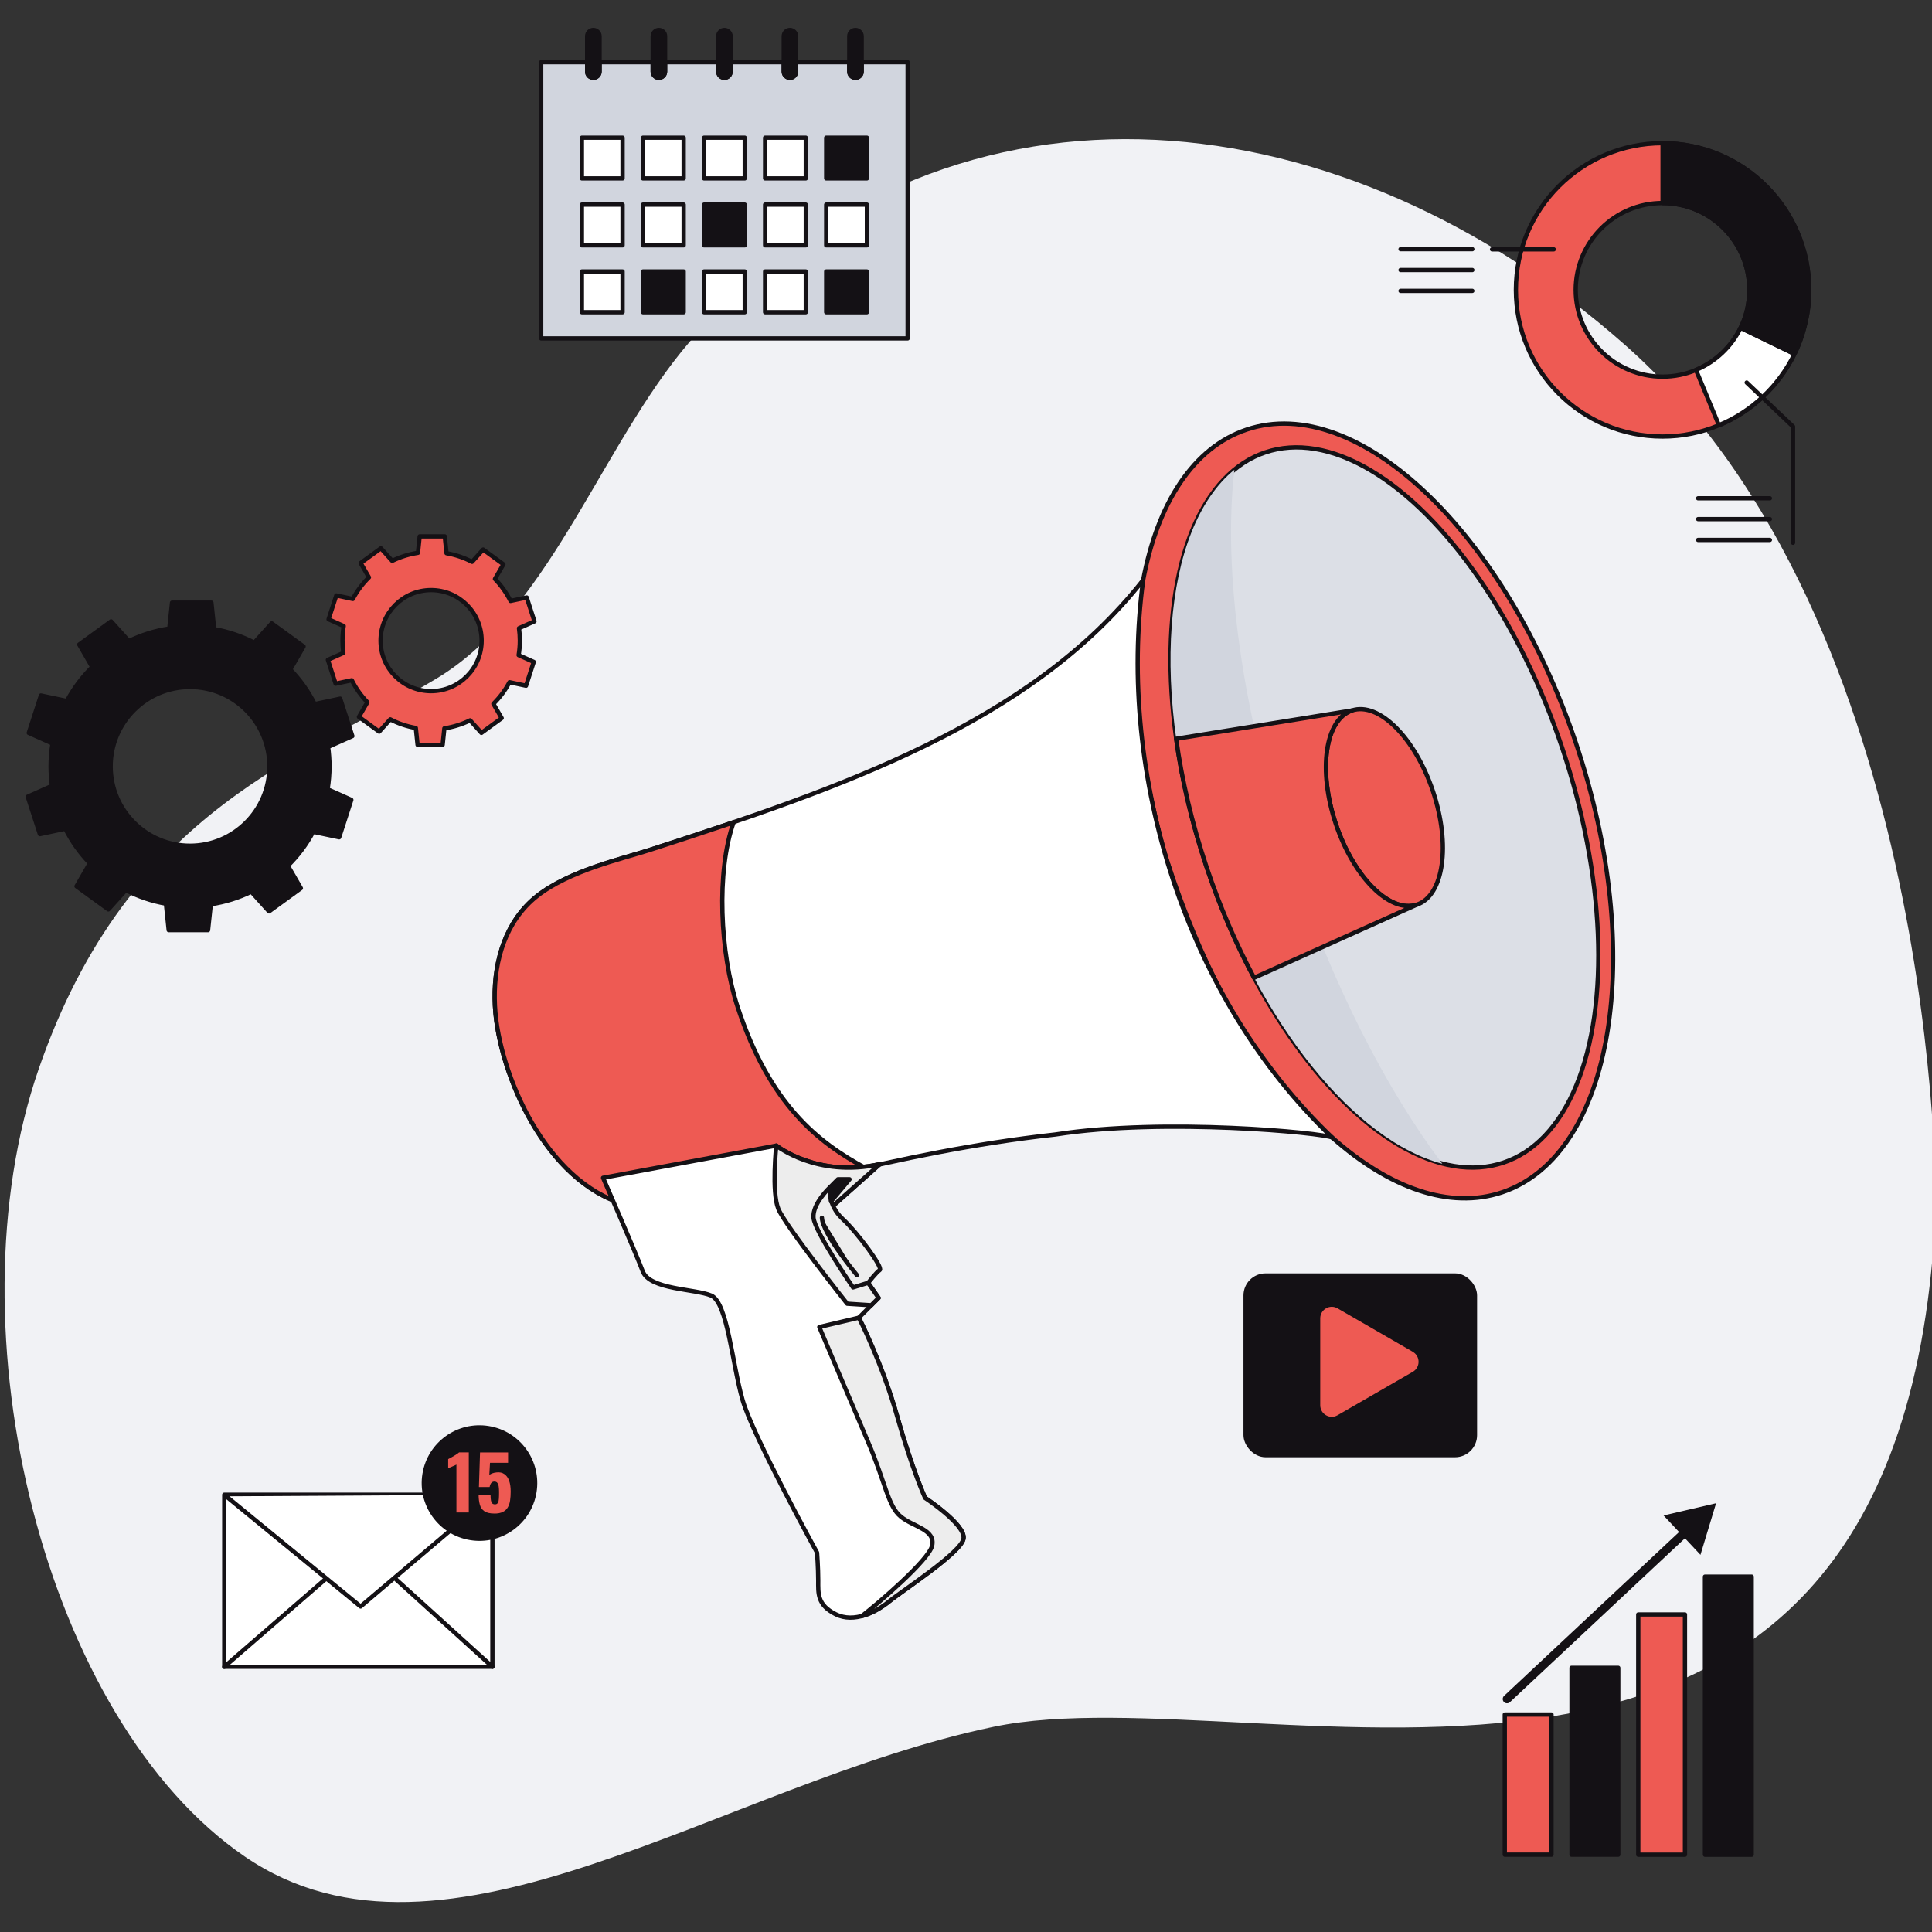 <?xml version="1.0" encoding="UTF-8"?> <svg xmlns="http://www.w3.org/2000/svg" id="Gears" viewBox="0 0 450 450"><rect x="0" y="0" width="450" height="450" fill="#333333" stroke="none"/><path d="M450.91,280.79s1.06-135.59-72.44-200.47c-64.88-57.27-154.77-69.04-215.76-3.04-21.73,23.52-33.7,64.26-60.88,80.67-30.48,18.4-71.64,29.9-92.79,90.96-21.15,61.06,1.43,151.76,48.04,183.56,46.61,31.8,111.17-17.11,174.37-30.27,63.2-13.16,212.54,46.83,219.45-121.4Z" fill="#f1f2f5"></path><g><rect x="290.13" y="297.09" width="53.41" height="41.83" rx="4.64" ry="4.64" fill="#141115" stroke="#141115" stroke-miterlimit="10"></rect><path d="M329.07,314.86l-17.53-10.12c-1.79-1.03-4.03.26-4.03,2.33v20.24c0,2.07,2.24,3.36,4.03,2.33l17.53-10.12c1.79-1.03,1.79-3.62,0-4.65Z" fill="#ee5a53"></path></g><g><g><rect x="52.24" y="348.16" width="62.45" height="40.07" transform="translate(166.93 736.38) rotate(180)" fill="#fff" stroke="#141115" stroke-linecap="round" stroke-linejoin="round"></rect><polyline points="114.69 348.16 83.99 374.18 52.68 348.52" fill="#fff" stroke="#141115" stroke-linecap="round" stroke-linejoin="round"></polyline><line x1="114.69" y1="388.23" x2="92.31" y2="367.93" fill="#fff" stroke="#141115" stroke-linecap="round" stroke-linejoin="round"></line><line x1="52.24" y1="388.23" x2="75.66" y2="367.93" fill="#fff" stroke="#141115" stroke-linecap="round" stroke-linejoin="round"></line></g><circle cx="111.67" cy="345.41" r="12.96" transform="translate(-247.2 400.07) rotate(-80.74)" fill="#141115" stroke="#141115" stroke-miterlimit="10"></circle><g><path d="M106.31,352.27v-11.14c-.13.07-.27.14-.43.21s-.33.14-.51.22c-.18.08-.35.15-.52.22-.17.07-.32.14-.46.21v-2.14c.13-.07.31-.16.54-.29.23-.12.48-.26.74-.41.26-.15.51-.3.74-.46.23-.15.4-.29.52-.4h2.26v13.99h-2.88Z" fill="#ee5a53"></path><path d="M115.14,352.53c-1.02,0-1.8-.18-2.32-.54-.52-.36-.88-.87-1.06-1.53-.18-.66-.28-1.42-.28-2.28h2.78c0,.53.03.96.09,1.29.06.33.16.57.32.72.15.14.38.21.66.2.3-.01.51-.13.64-.36.13-.23.21-.56.23-.99.03-.43.04-.95.04-1.56,0-.46-.03-.87-.08-1.23-.05-.36-.16-.64-.31-.85-.15-.21-.39-.32-.7-.32-.29,0-.52.1-.71.31-.18.21-.32.53-.4.97h-2.49l.26-8.06h6.53v2.42h-4.21l-.16,2.88c.12-.16.33-.3.66-.42.32-.12.67-.2,1.04-.23.71-.08,1.32.05,1.8.39.49.34.86.85,1.11,1.54.25.69.37,1.54.37,2.54,0,.75-.05,1.44-.14,2.06-.09.63-.27,1.17-.54,1.62-.27.46-.65.81-1.16,1.06-.51.25-1.17.38-1.99.38Z" fill="#ee5a53"></path></g></g><g><path d="M271.88,200.63c15.89,48.92,38.43,64.34,38.43,64.34,13.22,11.73,27.33,16.85,39.56,12.74,25.93-8.69,33.64-55.5,17.22-104.55-16.44-49.06-50.78-81.79-76.72-73.1-12.49,4.19-20.75,17.2-24.11,35.06-6.14,29.3,5.62,65.51,5.62,65.51Z" fill="#ee5a53" stroke="#141115" stroke-linecap="round" stroke-linejoin="round"></path><ellipse cx="322.45" cy="188.1" rx="43.67" ry="87.24" transform="translate(-43.04 112.14) rotate(-18.52)" fill="#dcdfe6" stroke="#141115" stroke-linecap="round" stroke-linejoin="round"></ellipse><path d="M281.05,201.97c12.31,36.71,34.7,63.84,54.89,69.09-13.05-17.36-25.63-41.77-35.07-69.99-11.72-34.98-16.07-68.22-13.36-91.66-16.76,13.65-19.99,52.15-6.45,92.56Z" fill="#d1d5de"></path><g><path d="M311.13,191.89c4.18,12.49,12.64,20.92,18.89,18.82,6.25-2.09,7.93-13.92,3.75-26.4-4.18-12.49-12.64-20.92-18.89-18.82-6.25,2.09-7.93,13.92-3.75,26.4Z" fill="#ee5a53" stroke="#141115" stroke-linecap="round" stroke-linejoin="round"></path><path d="M314.88,165.49c-6.25,2.09-7.93,13.91-3.75,26.4,4.18,12.49,12.64,20.92,18.89,18.82l-37.92,17.03c-4.2-7.85-7.95-16.5-11.06-25.77-3.42-10.21-5.76-20.29-7.09-29.89l40.92-6.59Z" fill="#ee5a53" stroke="#141115" stroke-linecap="round" stroke-linejoin="round"></path></g><path d="M267.8,184.88c-.54-2.59-1.01-5.15-1.41-7.69.39,2.53.87,5.1,1.41,7.69Z" fill="none" stroke="#141115" stroke-linecap="round" stroke-linejoin="round"></path><path d="M120.4,213.69c-5.04,7.21-6,16.88-4.59,25.5,2.81,17.19,15.3,40.99,35.09,42.24,1.82.12,3.66,0,5.45-.34,23.3-2.28,50.28-12.5,89.49-16.85,25.37-3.96,62.44-.37,64.47.72-34.15-32.53-50.14-84.46-44.05-129.85-26.18,33.33-70.74,48.57-115.06,62.89-6.23,2.01-18.61,4.77-26.12,10.7-1.85,1.46-3.4,3.14-4.69,4.98Z" fill="#fff" stroke="#141115" stroke-linecap="round" stroke-linejoin="round"></path><path d="M156.35,281.09c-1.8.34-3.63.46-5.45.34-19.79-1.25-32.28-25.05-35.09-42.24-1.41-8.62-.44-18.29,4.59-25.5,1.29-1.84,2.84-3.52,4.69-4.98,7.51-5.93,19.89-8.69,26.12-10.7,6.57-2.12,13.15-4.27,19.67-6.48-4.07,11.46-3.19,30.43.91,42.95,7.53,22.96,18.89,31.65,29.69,37.52-17.3,3.91-31.81,7.8-45.12,9.1Z" fill="#ee5a53" stroke="#141115" stroke-linecap="round" stroke-linejoin="round"></path><g><g><path d="M202.21,298.79l2.44,3.52-4.6,4.6s5.42,10.56,8.94,23.02c3.52,12.46,6.5,18.96,6.5,18.96,0,0,9.48,6.23,8.94,9.48-.54,3.25-14.35,12.19-17.33,14.63s-8.13,5.15-12.46,2.98c-4.33-2.17-4.06-4.88-4.06-7.85s-.27-6.5-.27-6.5c0,0-14.9-27.08-17.33-35.48-2.44-8.4-3.52-22.75-7.31-24.38-3.79-1.62-14.35-1.35-15.98-5.69-1.63-4.33-9.23-21.75-9.23-21.75l40.38-7.5s9.48,7.58,24.1,4.33l-12.46,11.1,9.75,16.52Z" fill="#fff" stroke="#141115" stroke-linecap="round" stroke-linejoin="round"></path><path d="M204.91,271.17l-12.46,11.1,9.75,16.52,2.44,3.52-1.71,1.71-5.6-.36s-14.42-18.15-16.04-22.09c-1.62-3.94-.48-14.74-.48-14.74,0,0,9.48,7.58,24.1,4.33Z" fill="#ededed" stroke="#141115" stroke-linecap="round" stroke-linejoin="round"></path><path d="M193.27,276.58s-.54,4.06,2.98,7.31c3.52,3.25,9.48,11.38,8.67,11.92-.81.54-2.71,2.98-2.71,2.98l-3.52,1.08s-8.94-13-9.21-16.25c-.27-3.25,3.79-7.04,3.79-7.04Z" fill="#ededed" stroke="#141115" stroke-linecap="round" stroke-linejoin="round"></path><path d="M209.79,353.23c-2.98-2.44-3.52-7.85-7.58-17.33-4.06-9.48-11.38-26.81-11.38-26.81l9.21-2.17s5.42,10.56,8.94,23.02c3.52,12.46,6.5,18.96,6.5,18.96,0,0,9.48,6.23,8.94,9.48-.54,3.25-14.35,12.19-17.33,14.63-1.63,1.33-3.91,2.75-6.36,3.4,3.58-2.73,15.67-13.08,16.38-16.4.81-3.79-4.33-4.33-7.31-6.77Z" fill="#ededed" stroke="#141115" stroke-linecap="round" stroke-linejoin="round"></path><path d="M193.27,276.58l1.9-1.9h2.71l-4.33,5.15s0-1.35-.27-3.25Z" fill="#141115" stroke="#141115" stroke-linecap="round" stroke-linejoin="round"></path></g><path d="M199.6,297s-7.99-9.55-8.16-13.37" fill="#141115" stroke="#141115" stroke-linecap="round" stroke-linejoin="round"></path></g></g><g><g><path d="M387.24,33.35c-18.87,0-34.16,15.3-34.16,34.17s15.29,34.16,34.16,34.16c4.65,0,9.08-.94,13.12-2.63h0c.1-.04.2-.09.31-.13.34-.14.67-.29,1-.44.51-.24,1.02-.49,1.51-.74.46-.25.91-.5,1.35-.76.44-.26.89-.53,1.31-.81.85-.55,1.68-1.14,2.48-1.77.01-.01.02-.02.03-.03,1.61-1.26,3.11-2.68,4.47-4.22.34-.39.67-.77.99-1.18.27-.33.53-.67.79-1.01.05-.07.11-.16.17-.23.3-.41.59-.82.87-1.24.27-.42.54-.83.8-1.25.01-.03.03-.06.05-.09.26-.44.51-.86.75-1.3,0-.01.01-.02.02-.03.24-.45.47-.9.69-1.35.14-.28.27-.56.41-.85.12-.28.25-.57.37-.86.21-.48.4-.97.58-1.47.03-.1.07-.21.11-.31.31-.89.59-1.79.83-2.72.08-.31.16-.62.23-.94.06-.26.11-.52.18-.78.02-.09.04-.2.05-.29.06-.27.1-.55.16-.82.06-.32.11-.66.16-.99.05-.31.08-.62.13-.94.02-.19.04-.39.06-.57.02-.25.05-.5.06-.76.02-.21.03-.42.04-.64.02-.25.03-.5.04-.75.01-.41.02-.82.02-1.24,0-18.87-15.3-34.17-34.16-34.17ZM395.01,86.18c-2.38,1-5.01,1.55-7.77,1.55-11.17,0-20.23-9.05-20.23-20.21s9.05-20.23,20.23-20.23,20.21,9.05,20.21,20.23c0,3.18-.73,6.18-2.03,8.84-2.16,4.42-5.86,7.93-10.41,9.82Z" fill="#ee5a53" stroke="#141115" stroke-linecap="round" stroke-linejoin="round"></path><path d="M417.96,82.45c-.22.46-.45.91-.69,1.35-.01.01-.02.02-.02.03-.24.44-.49.86-.75,1.3-.02.03-.04.06-.05.09-.26.42-.53.83-.8,1.25-.28.42-.57.83-.87,1.24-.05.07-.11.16-.17.23-.26.34-.52.68-.79,1.01-.32.41-.65.79-.99,1.18-1.36,1.54-2.86,2.95-4.47,4.22-.01.01-.02.02-.03.03-.8.62-1.62,1.22-2.48,1.77-.43.28-.87.55-1.31.81-.45.26-.9.51-1.35.76-.92.48-1.86.93-2.82,1.32l-5.35-12.87c4.55-1.9,8.26-5.41,10.41-9.82l12.54,6.09Z" fill="#fff" stroke="#141115" stroke-linecap="round" stroke-linejoin="round"></path><path d="M421.4,67.52c0,.42-.01.83-.02,1.24-.01.25-.02.5-.04.75-.01.22-.02.43-.04.64-.01.26-.04.51-.06.76-.02.19-.04.39-.06.57-.04.31-.07.62-.13.94-.04.33-.09.67-.16.99-.05.27-.09.55-.16.82-.01.09-.03.2-.05.29-.06.26-.11.52-.18.78-.07.31-.15.62-.23.94-.24.92-.52,1.83-.83,2.72-.04.1-.08.21-.11.31-.19.5-.37.99-.58,1.47-.12.29-.25.58-.37.86-.14.29-.27.57-.41.85l-12.54-6.09c1.3-2.67,2.03-5.67,2.03-8.84,0-11.17-9.05-20.23-20.21-20.23v-13.95c18.86,0,34.16,15.3,34.16,34.17Z" fill="#141115" stroke="#141115" stroke-linecap="round" stroke-linejoin="round"></path></g><g><line x1="395.52" y1="116.06" x2="412.24" y2="116.06" fill="none" stroke="#141115" stroke-linecap="round" stroke-linejoin="round"></line><line x1="395.52" y1="120.91" x2="412.24" y2="120.91" fill="none" stroke="#141115" stroke-linecap="round" stroke-linejoin="round"></line><line x1="412.24" y1="125.76" x2="395.52" y2="125.76" fill="none" stroke="#141115" stroke-linecap="round" stroke-linejoin="round"></line></g><g><line x1="326.22" y1="58.04" x2="342.93" y2="58.04" fill="none" stroke="#141115" stroke-linecap="round" stroke-linejoin="round"></line><line x1="326.22" y1="62.9" x2="342.93" y2="62.9" fill="none" stroke="#141115" stroke-linecap="round" stroke-linejoin="round"></line><line x1="342.93" y1="67.75" x2="326.22" y2="67.75" fill="none" stroke="#141115" stroke-linecap="round" stroke-linejoin="round"></line></g><polyline points="406.84 89.11 417.63 99.35 417.63 126.42" fill="none" stroke="#141115" stroke-linecap="round" stroke-linejoin="round"></polyline><line x1="361.9" y1="58.08" x2="347.53" y2="58.08" fill="none" stroke="#141115" stroke-linecap="round" stroke-linejoin="round"></line></g><g><rect x="350.49" y="399.35" width="10.88" height="32.64" fill="#ee5a53" stroke="#141115" stroke-linecap="round" stroke-linejoin="round"></rect><rect x="366.04" y="388.47" width="10.88" height="43.52" fill="#141115" stroke="#141115" stroke-linecap="round" stroke-linejoin="round"></rect><rect x="381.58" y="376.04" width="10.88" height="55.96" fill="#ee5a53" stroke="#141115" stroke-linecap="round" stroke-linejoin="round"></rect><rect x="397.12" y="367.23" width="10.88" height="64.77" fill="#141115" stroke="#141115" stroke-linecap="round" stroke-linejoin="round"></rect><g><line x1="351.01" y1="395.73" x2="393.11" y2="356.31" fill="none" stroke="#141115" stroke-linecap="round" stroke-linejoin="round" stroke-width="2"></line><polygon points="396.07 362.15 399.71 350.13 387.48 352.98 396.07 362.15" fill="#141115"></polygon></g></g><g><path d="M211.41,14.47v64.35h-85.36V14.47h10.71v2.21c0,.79.65,1.44,1.44,1.44s1.45-.65,1.45-1.44v-2.21h12.38v2.21c0,.79.64,1.44,1.44,1.44s1.44-.65,1.44-1.44v-2.21h12.38v2.21c0,.79.65,1.44,1.44,1.44s1.44-.65,1.44-1.44v-2.21h12.38v2.21c0,.79.65,1.44,1.44,1.44s1.44-.65,1.44-1.44v-2.21h12.38v2.21c0,.79.65,1.44,1.44,1.44s1.45-.65,1.45-1.44v-2.21h10.71Z" fill="#d1d5de" stroke="#141115" stroke-linecap="round" stroke-linejoin="round"></path><g><rect x="135.53" y="32.07" width="9.48" height="9.48" fill="#fff" stroke="#141115" stroke-linecap="round" stroke-linejoin="round"></rect><rect x="149.76" y="32.07" width="9.48" height="9.48" fill="#fff" stroke="#141115" stroke-linecap="round" stroke-linejoin="round"></rect><rect x="163.99" y="32.07" width="9.48" height="9.48" fill="#fff" stroke="#141115" stroke-linecap="round" stroke-linejoin="round"></rect><rect x="178.21" y="32.07" width="9.48" height="9.48" fill="#fff" stroke="#141115" stroke-linecap="round" stroke-linejoin="round"></rect><rect x="192.44" y="32.07" width="9.48" height="9.48" fill="#141115" stroke="#141115" stroke-linecap="round" stroke-linejoin="round"></rect></g><g><rect x="135.53" y="47.66" width="9.48" height="9.48" fill="#fff" stroke="#141115" stroke-linecap="round" stroke-linejoin="round"></rect><rect x="149.76" y="47.66" width="9.48" height="9.48" fill="#fff" stroke="#141115" stroke-linecap="round" stroke-linejoin="round"></rect><rect x="163.99" y="47.66" width="9.48" height="9.48" fill="#141115" stroke="#141115" stroke-linecap="round" stroke-linejoin="round"></rect><rect x="178.21" y="47.66" width="9.48" height="9.48" fill="#fff" stroke="#141115" stroke-linecap="round" stroke-linejoin="round"></rect><rect x="192.44" y="47.66" width="9.48" height="9.48" fill="#fff" stroke="#141115" stroke-linecap="round" stroke-linejoin="round"></rect></g><g><rect x="135.53" y="63.24" width="9.48" height="9.48" fill="#fff" stroke="#141115" stroke-linecap="round" stroke-linejoin="round"></rect><rect x="149.76" y="63.24" width="9.48" height="9.48" fill="#141115" stroke="#141115" stroke-linecap="round" stroke-linejoin="round"></rect><rect x="163.99" y="63.24" width="9.48" height="9.48" fill="#fff" stroke="#141115" stroke-linecap="round" stroke-linejoin="round"></rect><rect x="178.21" y="63.24" width="9.48" height="9.48" fill="#fff" stroke="#141115" stroke-linecap="round" stroke-linejoin="round"></rect><rect x="192.44" y="63.24" width="9.48" height="9.48" fill="#141115" stroke="#141115" stroke-linecap="round" stroke-linejoin="round"></rect></g><g><path d="M139.65,8.42v8.25c0,.79-.65,1.44-1.45,1.44s-1.44-.65-1.44-1.44v-8.25c0-.79.65-1.44,1.44-1.44s1.45.65,1.45,1.44Z" fill="#141115" stroke="#141115" stroke-linecap="round" stroke-linejoin="round"></path><path d="M154.91,8.42v8.25c0,.79-.65,1.44-1.44,1.44s-1.44-.65-1.44-1.44v-8.25c0-.79.64-1.44,1.44-1.44s1.44.65,1.44,1.44Z" fill="#141115" stroke="#141115" stroke-linecap="round" stroke-linejoin="round"></path><path d="M170.17,8.42v8.25c0,.79-.65,1.44-1.44,1.44s-1.44-.65-1.44-1.44v-8.25c0-.79.65-1.44,1.44-1.44s1.44.65,1.44,1.44Z" fill="#141115" stroke="#141115" stroke-linecap="round" stroke-linejoin="round"></path><path d="M185.43,8.42v8.25c0,.79-.64,1.44-1.44,1.44s-1.44-.65-1.44-1.44v-8.25c0-.79.65-1.44,1.44-1.44s1.44.65,1.44,1.44Z" fill="#141115" stroke="#141115" stroke-linecap="round" stroke-linejoin="round"></path><path d="M200.7,8.42v8.25c0,.79-.65,1.44-1.45,1.44s-1.44-.65-1.44-1.44v-8.25c0-.79.65-1.44,1.44-1.44s1.45.65,1.45,1.44Z" fill="#141115" stroke="#141115" stroke-linecap="round" stroke-linejoin="round"></path></g></g><g><path d="M76.74,178.5c0-1.54-.11-3.05-.32-4.53l5.65-2.52-2.83-8.72-5.93,1.26c-1.49-2.97-3.42-5.68-5.7-8.04l3.1-5.37-7.42-5.39-4.06,4.5c-2.89-1.5-6.03-2.58-9.34-3.16l-.65-6.16h-9.17l-.64,6.02c-3.33.5-6.5,1.5-9.42,2.93l-4.14-4.59-7.42,5.39,3.03,5.25c-2.35,2.31-4.34,4.97-5.9,7.9l-6.05-1.28-2.83,8.72,5.53,2.47c-.29,1.73-.44,3.51-.44,5.33,0,1.54.11,3.05.32,4.53l-5.65,2.52,2.83,8.72,5.93-1.26c1.49,2.97,3.42,5.68,5.7,8.04l-3.1,5.37,7.42,5.39,4.06-4.5c2.89,1.5,6.03,2.58,9.34,3.16l.65,6.16h9.17l.64-6.02c3.33-.5,6.5-1.5,9.42-2.93l4.14,4.59,7.42-5.39-3.03-5.25c2.35-2.31,4.34-4.97,5.9-7.9l6.05,1.28,2.83-8.72-5.53-2.47c.29-1.73.44-3.51.44-5.33ZM25.77,178.5c0-10.21,8.28-18.49,18.49-18.49s18.49,8.28,18.49,18.49-8.28,18.49-18.49,18.49-18.49-8.28-18.49-18.49Z" fill="#141115" stroke="#141115" stroke-linecap="round" stroke-linejoin="round"></path><path d="M121.08,149.21c0-.98-.07-1.94-.2-2.89l3.6-1.6-1.8-5.55-3.77.8c-.95-1.89-2.17-3.61-3.63-5.12l1.97-3.42-4.72-3.43-2.58,2.86c-1.84-.96-3.84-1.64-5.95-2.01l-.41-3.92h-5.84l-.4,3.83c-2.12.32-4.14.96-6,1.87l-2.63-2.92-4.72,3.43,1.93,3.34c-1.49,1.47-2.76,3.16-3.75,5.03l-3.85-.82-1.8,5.55,3.52,1.57c-.18,1.1-.28,2.24-.28,3.39,0,.98.07,1.94.2,2.89l-3.6,1.6,1.8,5.55,3.77-.8c.95,1.89,2.17,3.61,3.63,5.12l-1.97,3.42,4.72,3.43,2.58-2.86c1.84.96,3.84,1.64,5.95,2.01l.41,3.92h5.84l.4-3.83c2.12-.32,4.14-.96,6-1.87l2.63,2.92,4.72-3.43-1.93-3.34c1.49-1.47,2.76-3.16,3.75-5.03l3.85.82,1.8-5.55-3.52-1.57c.18-1.1.28-2.24.28-3.39ZM88.64,149.21c0-6.5,5.27-11.77,11.77-11.77s11.77,5.27,11.77,11.77-5.27,11.77-11.77,11.77-11.77-5.27-11.77-11.77Z" fill="#ee5a53" stroke="#141115" stroke-linecap="round" stroke-linejoin="round"></path></g></svg> 